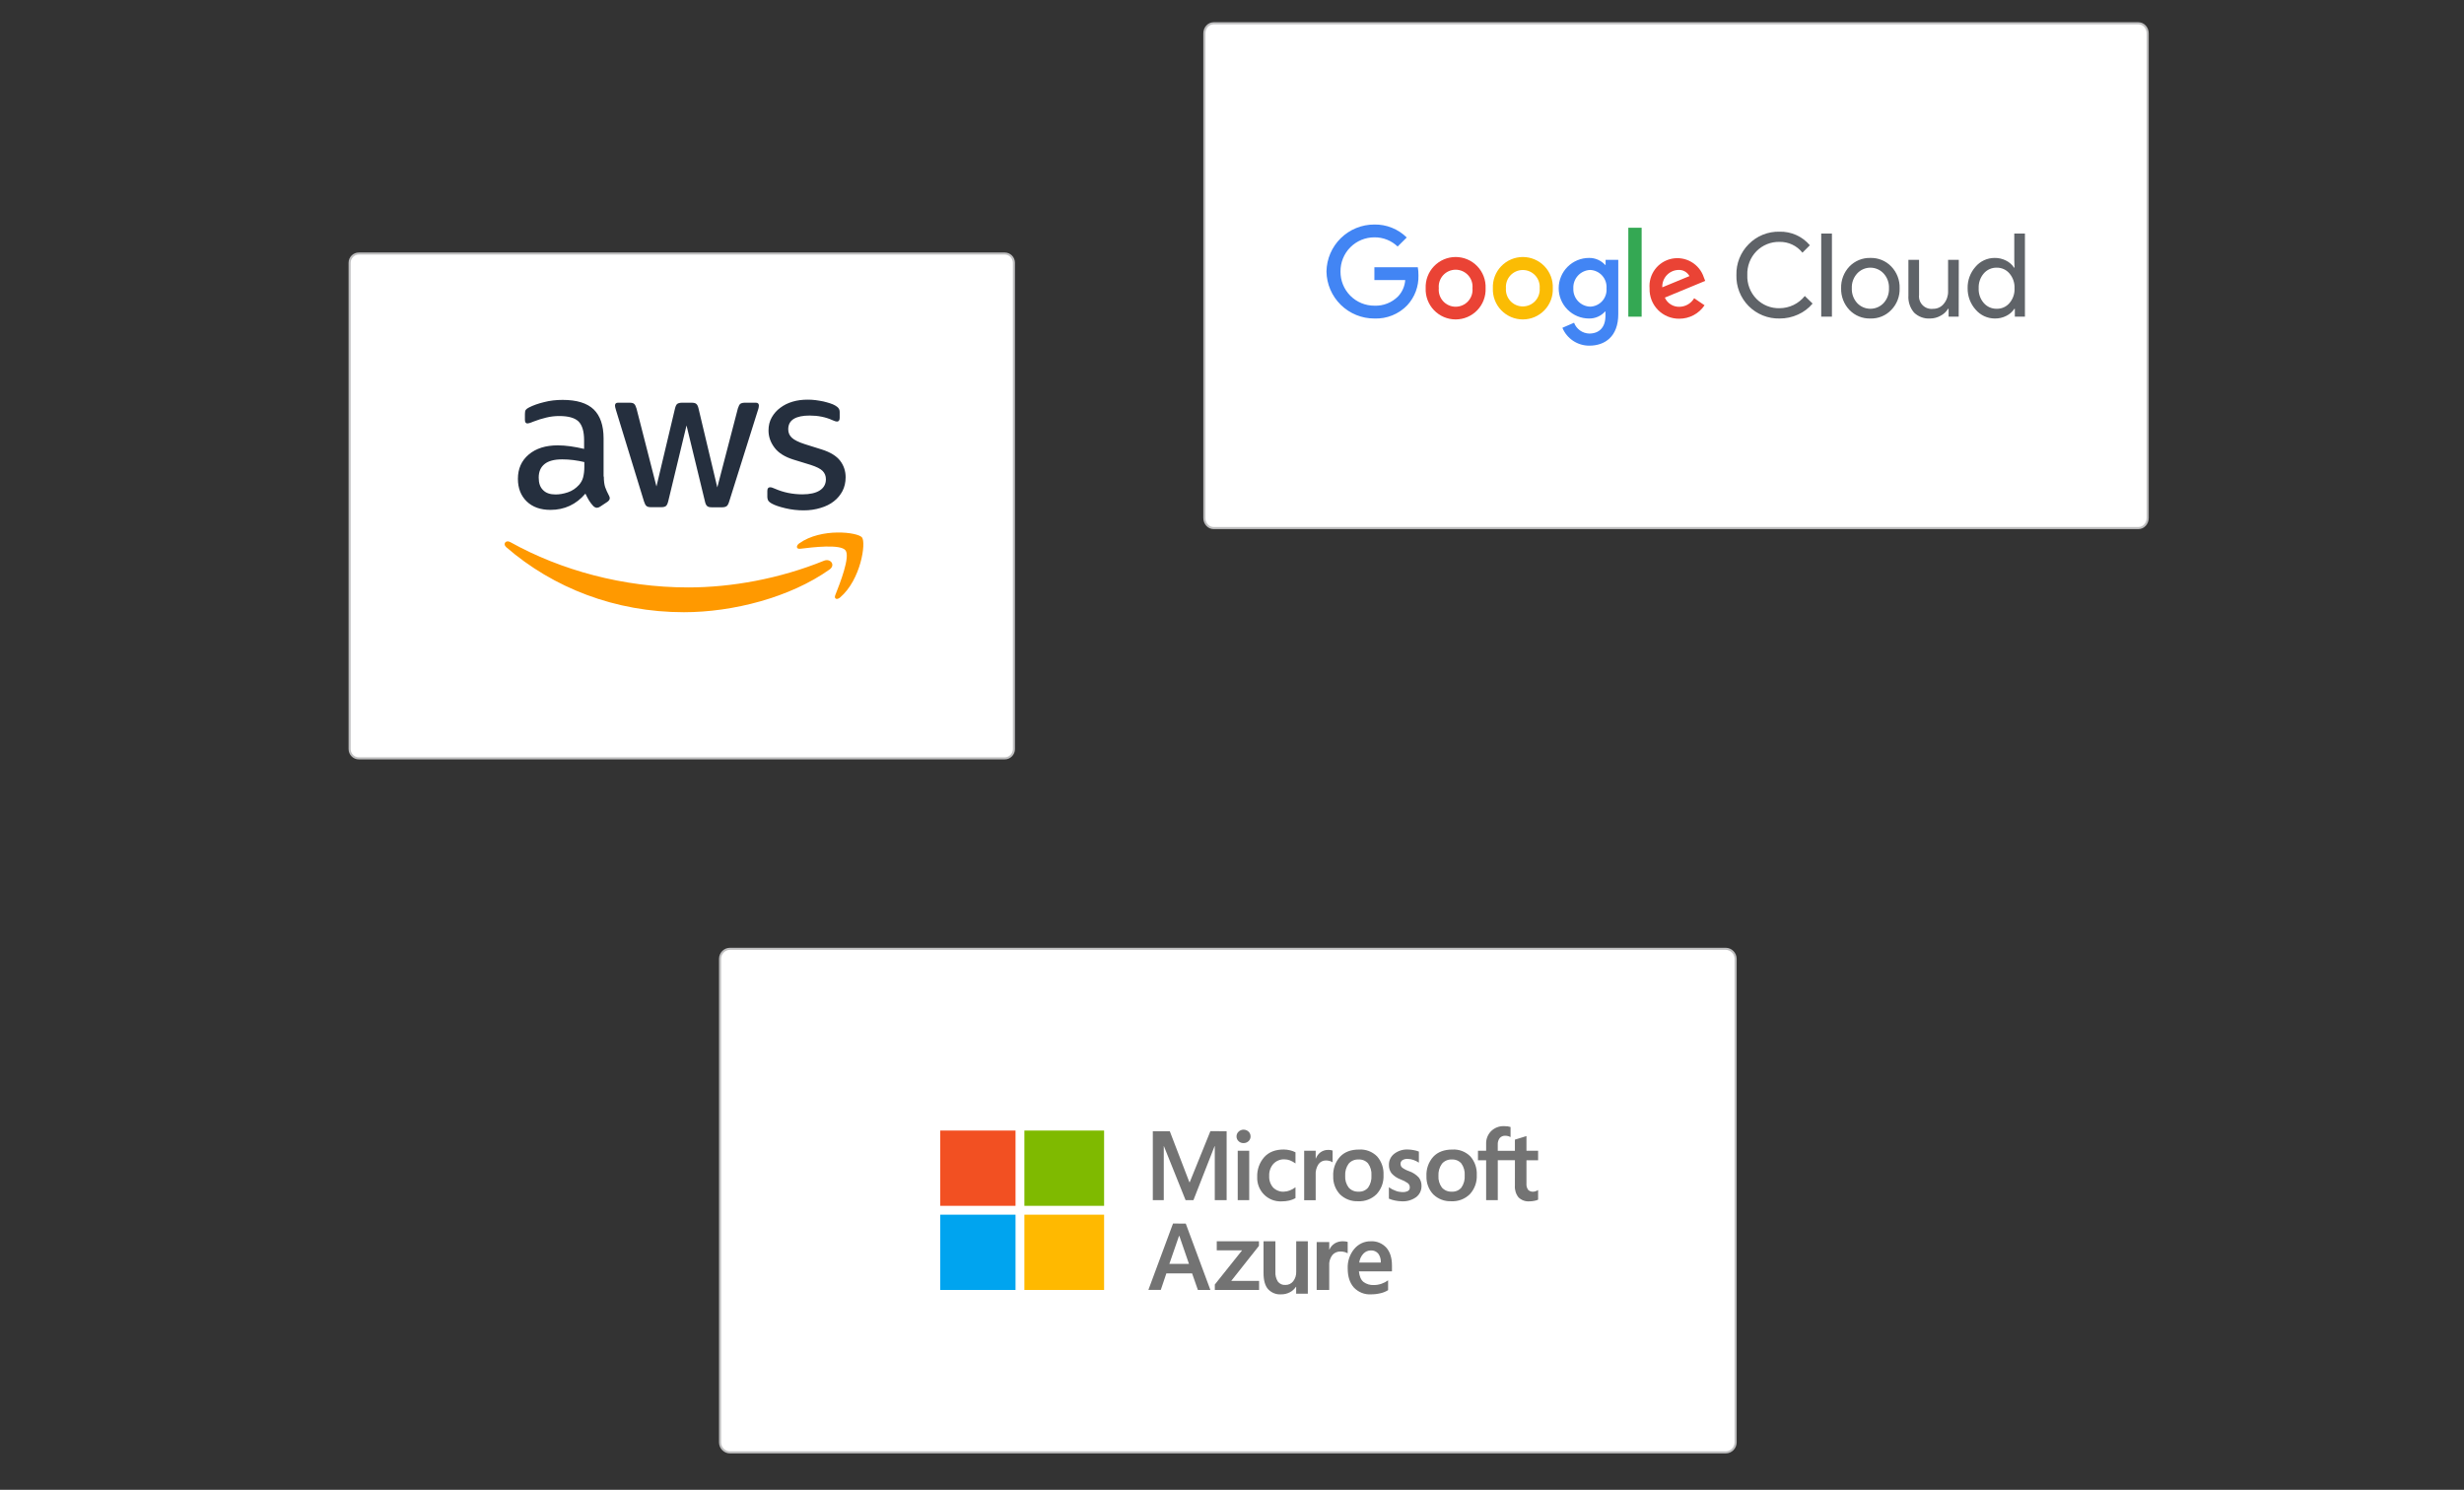 <?xml version="1.0" encoding="utf-8"?>
<svg xmlns="http://www.w3.org/2000/svg" width="592" height="358" viewBox="0 0 592 358" fill="none">
<rect x="0" y="0" width="592" height="358" fill="#333333" stroke="none"/>
<path d="M241.391 60.923H86.215C84.991 60.923 83.999 61.918 83.999 63.145V180.002C83.999 181.229 84.991 182.224 86.215 182.224H241.391C242.614 182.224 243.606 181.229 243.606 180.002V63.145C243.606 61.918 242.614 60.923 241.391 60.923Z" fill="white"/>
<path d="M145.074 114.515C145.074 115.563 145.188 116.411 145.388 117.034C145.616 117.657 145.902 118.337 146.301 119.072C146.444 119.298 146.501 119.525 146.501 119.724C146.501 120.006 146.33 120.289 145.959 120.572L144.16 121.761C143.903 121.93 143.646 122.015 143.418 122.015C143.133 122.015 142.847 121.873 142.561 121.62C142.162 121.195 141.819 120.742 141.534 120.289C141.248 119.808 140.963 119.27 140.649 118.62C138.422 121.223 135.624 122.524 132.255 122.524C129.857 122.524 127.944 121.846 126.545 120.486C125.146 119.129 124.433 117.317 124.433 115.054C124.433 112.649 125.289 110.696 127.031 109.224C128.772 107.752 131.085 107.016 134.025 107.016C134.996 107.016 135.995 107.102 137.051 107.243C138.108 107.385 139.193 107.611 140.335 107.865V105.8C140.335 103.648 139.878 102.149 138.993 101.271C138.079 100.395 136.538 99.97 134.339 99.97C133.34 99.97 132.312 100.083 131.256 100.338C130.2 100.593 129.172 100.904 128.173 101.3C127.716 101.499 127.373 101.611 127.173 101.668C126.974 101.725 126.831 101.752 126.717 101.752C126.317 101.752 126.117 101.469 126.117 100.876V99.489C126.117 99.037 126.174 98.697 126.317 98.499C126.46 98.3 126.717 98.102 127.116 97.904C128.116 97.394 129.315 96.97 130.714 96.63C132.112 96.263 133.597 96.094 135.167 96.094C138.565 96.094 141.048 96.856 142.647 98.385C144.217 99.913 145.017 102.234 145.017 105.347V114.515H145.074ZM133.483 118.818C134.425 118.818 135.396 118.647 136.423 118.307C137.451 117.968 138.365 117.346 139.136 116.497C139.592 115.959 139.935 115.364 140.106 114.686C140.278 114.006 140.392 113.185 140.392 112.224V111.035C139.564 110.837 138.679 110.667 137.765 110.554C136.852 110.44 135.967 110.384 135.082 110.384C133.169 110.384 131.77 110.753 130.828 111.515C129.886 112.28 129.429 113.356 129.429 114.771C129.429 116.101 129.771 117.091 130.485 117.771C131.17 118.478 132.17 118.818 133.483 118.818ZM156.408 121.873C155.894 121.873 155.551 121.789 155.323 121.59C155.095 121.421 154.895 121.025 154.724 120.486L148.014 98.611C147.843 98.045 147.757 97.677 147.757 97.479C147.757 97.027 147.986 96.772 148.443 96.772H151.241C151.783 96.772 152.154 96.856 152.354 97.055C152.582 97.225 152.754 97.621 152.925 98.159L157.721 116.893L162.175 98.159C162.318 97.593 162.489 97.225 162.717 97.055C162.946 96.885 163.345 96.772 163.859 96.772H166.143C166.686 96.772 167.057 96.856 167.285 97.055C167.514 97.225 167.713 97.621 167.828 98.159L172.338 117.119L177.277 98.159C177.449 97.593 177.649 97.225 177.848 97.055C178.077 96.885 178.448 96.772 178.962 96.772H181.617C182.074 96.772 182.331 96.998 182.331 97.479C182.331 97.621 182.302 97.762 182.274 97.933C182.245 98.102 182.188 98.328 182.074 98.64L175.193 120.516C175.022 121.081 174.822 121.449 174.594 121.62C174.365 121.789 173.994 121.902 173.509 121.902H171.054C170.511 121.902 170.14 121.817 169.912 121.62C169.683 121.421 169.483 121.052 169.369 120.486L164.944 102.234L160.548 120.459C160.405 121.025 160.234 121.392 160.005 121.59C159.777 121.789 159.377 121.873 158.863 121.873H156.408ZM193.094 122.638C191.609 122.638 190.125 122.468 188.697 122.129C187.27 121.789 186.156 121.421 185.414 120.997C184.957 120.742 184.643 120.459 184.529 120.204C184.415 119.95 184.358 119.667 184.358 119.412V117.968C184.358 117.374 184.586 117.091 185.014 117.091C185.186 117.091 185.357 117.119 185.528 117.176C185.699 117.233 185.956 117.346 186.242 117.459C187.213 117.883 188.269 118.223 189.382 118.449C190.524 118.676 191.638 118.789 192.78 118.789C194.578 118.789 195.977 118.478 196.948 117.855C197.919 117.233 198.432 116.327 198.432 115.167C198.432 114.374 198.175 113.723 197.662 113.185C197.148 112.649 196.177 112.167 194.778 111.714L190.638 110.441C188.554 109.79 187.013 108.827 186.071 107.554C185.128 106.309 184.643 104.922 184.643 103.45C184.643 102.263 184.9 101.216 185.414 100.31C185.928 99.404 186.613 98.611 187.469 97.99C188.326 97.338 189.297 96.856 190.439 96.518C191.581 96.178 192.78 96.037 194.036 96.037C194.664 96.037 195.321 96.064 195.949 96.149C196.605 96.235 197.205 96.347 197.804 96.461C198.375 96.603 198.918 96.744 199.432 96.913C199.946 97.084 200.345 97.253 200.631 97.424C201.03 97.65 201.316 97.876 201.487 98.131C201.659 98.357 201.744 98.668 201.744 99.064V100.395C201.744 100.988 201.516 101.3 201.088 101.3C200.859 101.3 200.488 101.187 200.003 100.96C198.375 100.224 196.548 99.856 194.521 99.856C192.894 99.856 191.609 100.112 190.724 100.65C189.839 101.187 189.382 102.008 189.382 103.167C189.382 103.96 189.668 104.639 190.239 105.177C190.81 105.715 191.866 106.252 193.379 106.733L197.433 108.006C199.489 108.658 200.973 109.564 201.858 110.723C202.743 111.884 203.172 113.214 203.172 114.686C203.172 115.902 202.915 117.006 202.429 117.968C201.916 118.93 201.23 119.779 200.345 120.459C199.46 121.166 198.404 121.675 197.176 122.044C195.892 122.439 194.55 122.638 193.094 122.638Z" fill="#252F3E"/>
<path fill-rule="evenodd" clip-rule="evenodd" d="M199.295 136.857C189.848 143.555 176.123 147.111 164.321 147.111C147.782 147.111 132.88 141.239 121.624 131.481C120.734 130.709 121.538 129.661 122.6 130.268C134.775 137.05 149.792 141.157 165.326 141.157C175.807 141.157 187.321 139.062 197.916 134.761C199.496 134.072 200.845 135.754 199.295 136.857Z" fill="#FF9900"/>
<path fill-rule="evenodd" clip-rule="evenodd" d="M203.14 132.245C201.951 130.692 195.266 131.496 192.236 131.871C191.329 131.985 191.188 131.181 192.009 130.576C197.334 126.781 206.086 127.875 207.105 129.139C208.125 130.432 206.822 139.317 201.837 143.573C201.073 144.234 200.336 143.889 200.676 143.026C201.809 140.18 204.33 133.768 203.14 132.245Z" fill="#FF9900"/>
<path d="M241.391 60.923H86.215C84.991 60.923 83.999 61.918 83.999 63.145V180.002C83.999 181.229 84.991 182.224 86.215 182.224H241.391C242.614 182.224 243.606 181.229 243.606 180.002V63.145C243.606 61.918 242.614 60.923 241.391 60.923Z" stroke="#BFBFC0" stroke-width="0.5"/>
<path d="M414.608 228H175.392C174.071 228 173 229.083 173 230.419V346.581C173 347.917 174.071 349 175.392 349H414.608C415.929 349 417 347.917 417 346.581V230.419C417 229.083 415.929 228 414.608 228Z" fill="white"/>
<path d="M414.608 228H175.392C174.071 228 173 229.083 173 230.419V346.581C173 347.917 174.071 349 175.392 349H414.608C415.929 349 417 347.917 417 346.581V230.419C417 229.083 415.929 228 414.608 228Z" stroke="#BFBFC0" stroke-width="0.5"/>
<path d="M284.893 294.028L290.808 309.973H287.804L286.416 305.997H280.227L278.89 309.957H275.912L281.827 294.012L284.893 294.028ZM283.271 296.988L280.951 303.7H285.659L283.35 296.988H283.271Z" fill="#737373"/>
<path d="M292.338 298.269H302.477V299.373L295.819 307.787H302.512V309.973H291.872V308.664L298.425 300.45H292.338V298.269Z" fill="#737373"/>
<path d="M314.217 298.269V310.865H311.411V309.207H311.362C310.985 309.781 310.475 310.241 309.88 310.54C309.233 310.872 308.522 311.038 307.805 311.027C307.228 311.069 306.65 310.981 306.108 310.766C305.567 310.551 305.076 310.215 304.666 309.781C303.94 308.954 303.577 307.664 303.577 305.914V298.269H306.426V305.572C306.368 306.418 306.577 307.261 307.02 307.966C307.237 308.241 307.514 308.457 307.825 308.595C308.137 308.735 308.475 308.793 308.812 308.766C309.17 308.781 309.528 308.709 309.856 308.555C310.185 308.402 310.476 308.17 310.707 307.879C311.206 307.226 311.463 306.402 311.427 305.561V298.269H314.217Z" fill="#737373"/>
<path d="M322.661 298.27C322.878 298.268 323.095 298.281 323.309 298.314C323.474 298.338 323.636 298.375 323.793 298.423V301.165C323.581 301.036 323.349 300.936 323.103 300.868C322.747 300.768 322.374 300.721 322.001 300.731C321.637 300.731 321.279 300.806 320.954 300.952C320.629 301.097 320.346 301.308 320.126 301.567C319.549 302.326 319.278 303.239 319.359 304.154V309.973H316.345V298.461H319.365V300.27H319.411C319.656 299.68 320.092 299.168 320.662 298.8C321.248 298.437 321.949 298.252 322.661 298.27Z" fill="#737373"/>
<path d="M333.504 307.654V310.017C332.954 310.36 332.356 310.607 331.732 310.747C330.965 310.937 330.18 311.032 329.393 311.028C328.634 311.075 327.874 310.952 327.164 310.667C326.452 310.383 325.808 309.944 325.271 309.377C324.288 308.276 323.798 306.746 323.798 304.784C323.734 303.073 324.299 301.401 325.373 300.113C325.868 299.518 326.482 299.045 327.171 298.728C327.862 298.411 328.608 298.257 329.361 298.277C330.054 298.236 330.745 298.354 331.391 298.622C332.036 298.889 332.618 299.301 333.099 299.826C333.988 300.859 334.433 302.285 334.433 304.105V305.497H326.493C326.617 306.722 326.99 307.58 327.615 308.064C328.329 308.578 329.184 308.833 330.05 308.794C330.687 308.798 331.32 308.692 331.923 308.479C332.487 308.288 333.019 308.009 333.504 307.654ZM331.753 303.392C331.804 302.612 331.582 301.839 331.128 301.22C330.903 300.967 330.628 300.769 330.323 300.639C330.017 300.511 329.689 300.453 329.361 300.473C328.705 300.473 328.073 300.737 327.599 301.213C327.036 301.8 326.671 302.566 326.563 303.392H331.753Z" fill="#737373"/>
<path d="M294.711 271.83V288.39H291.863V275.407H291.819L286.734 288.39H284.848L279.639 275.407H279.606V288.39H276.975V271.83H281.054L285.762 284.086H285.842L290.809 271.814L294.711 271.83ZM297.088 273.086C297.084 272.868 297.126 272.653 297.212 272.453C297.297 272.252 297.426 272.074 297.585 271.929C297.91 271.623 298.338 271.453 298.783 271.453C299.227 271.453 299.655 271.623 299.98 271.929C300.134 272.076 300.256 272.254 300.339 272.451C300.421 272.649 300.462 272.861 300.461 273.075C300.464 273.291 300.422 273.505 300.338 273.702C300.252 273.9 300.127 274.077 299.969 274.223C299.643 274.527 299.213 274.692 298.769 274.682C298.55 274.688 298.331 274.65 298.126 274.571C297.922 274.49 297.734 274.371 297.575 274.218C297.421 274.073 297.297 273.899 297.213 273.704C297.13 273.509 297.087 273.299 297.088 273.086ZM300.136 276.517V288.39H297.375V276.517H300.136ZM308.524 286.347C308.991 286.334 309.453 286.238 309.886 286.058C310.375 285.869 310.834 285.611 311.252 285.294V287.909C310.783 288.175 310.277 288.37 309.75 288.488C309.146 288.625 308.528 288.691 307.908 288.686C307.13 288.723 306.355 288.595 305.629 288.312C304.903 288.029 304.244 287.597 303.693 287.041C303.143 286.486 302.712 285.822 302.43 285.089C302.148 284.355 302.02 283.572 302.055 282.787C301.997 281.059 302.594 279.376 303.724 278.079C304.831 276.841 306.396 276.222 308.421 276.222C308.952 276.225 309.48 276.292 309.993 276.424C310.431 276.526 310.854 276.684 311.252 276.893V279.57C310.849 279.27 310.41 279.024 309.945 278.838C309.51 278.669 309.049 278.583 308.583 278.581C308.091 278.563 307.601 278.651 307.145 278.84C306.69 279.028 306.279 279.312 305.94 279.673C305.242 280.469 304.88 281.51 304.936 282.574C304.905 283.083 304.976 283.593 305.141 284.075C305.307 284.557 305.566 285.001 305.903 285.381C306.251 285.72 306.666 285.981 307.12 286.15C307.573 286.318 308.057 286.389 308.54 286.359L308.524 286.347ZM319.126 276.309C319.326 276.306 319.525 276.323 319.72 276.359C319.874 276.379 320.025 276.417 320.17 276.473V279.302C319.974 279.169 319.758 279.066 319.532 278.996C319.206 278.892 318.863 278.844 318.522 278.854C318.188 278.854 317.861 278.933 317.563 279.082C317.264 279.232 317.005 279.45 316.803 279.717C316.275 280.503 316.029 281.447 316.106 282.393V288.402H313.338V276.517H316.106V278.39H316.149C316.373 277.78 316.772 277.251 317.294 276.871C317.832 276.496 318.474 276.304 319.126 276.32V276.309ZM320.316 282.617C320.271 281.768 320.394 280.919 320.677 280.118C320.959 279.317 321.398 278.581 321.964 277.953C323.044 276.806 324.567 276.232 326.531 276.232C327.325 276.181 328.121 276.301 328.866 276.583C329.611 276.866 330.289 277.305 330.854 277.871C331.932 279.098 332.488 280.706 332.404 282.344C332.447 283.183 332.322 284.021 332.039 284.812C331.756 285.601 331.32 286.326 330.756 286.943C330.168 287.526 329.467 287.978 328.696 288.273C327.927 288.567 327.103 288.696 326.281 288.653C325.489 288.689 324.697 288.562 323.953 288.28C323.211 288 322.532 287.569 321.958 287.014C321.408 286.431 320.978 285.743 320.696 284.99C320.414 284.237 320.285 283.433 320.316 282.629V282.617ZM323.195 282.524C323.126 283.542 323.422 284.549 324.028 285.364C324.329 285.698 324.699 285.961 325.112 286.13C325.526 286.3 325.972 286.375 326.417 286.347C326.849 286.375 327.281 286.301 327.68 286.13C328.079 285.96 328.433 285.698 328.714 285.364C329.298 284.512 329.576 283.483 329.503 282.448C329.577 281.417 329.288 280.395 328.686 279.558C328.398 279.234 328.039 278.982 327.637 278.82C327.237 278.658 326.804 278.591 326.373 278.625C325.929 278.6 325.484 278.679 325.075 278.857C324.666 279.034 324.302 279.304 324.013 279.646C323.418 280.485 323.13 281.507 323.195 282.536V282.524ZM336.496 279.624C336.486 279.799 336.515 279.975 336.58 280.137C336.646 280.299 336.746 280.446 336.874 280.564C337.382 280.934 337.944 281.225 338.538 281.426C339.426 281.728 340.225 282.246 340.867 282.934C341.317 283.51 341.552 284.227 341.532 284.96C341.546 285.479 341.439 285.993 341.218 286.461C340.997 286.929 340.669 287.338 340.262 287.653C339.261 288.379 338.044 288.737 336.814 288.669C336.269 288.663 335.727 288.603 335.193 288.488C334.678 288.391 334.173 288.237 333.691 288.031V285.299C334.191 285.652 334.737 285.935 335.312 286.141C335.816 286.337 336.35 286.444 336.89 286.457C337.366 286.488 337.842 286.394 338.274 286.189C338.422 286.097 338.542 285.966 338.621 285.808C338.699 285.651 338.732 285.475 338.717 285.299C338.718 285.112 338.676 284.927 338.597 284.757C338.518 284.587 338.402 284.44 338.257 284.321C337.717 283.935 337.125 283.626 336.501 283.404C335.674 283.104 334.932 282.606 334.339 281.95C333.897 281.362 333.672 280.636 333.702 279.897C333.693 279.389 333.803 278.883 334.022 278.426C334.242 277.968 334.566 277.568 334.966 277.259C335.9 276.535 337.059 276.167 338.236 276.222C338.7 276.227 339.162 276.276 339.619 276.364C340.058 276.436 340.487 276.555 340.9 276.718V279.378C340.5 279.114 340.07 278.899 339.619 278.739C339.155 278.569 338.665 278.481 338.17 278.477C337.738 278.452 337.308 278.561 336.939 278.789C336.799 278.88 336.686 279.006 336.609 279.154C336.531 279.302 336.492 279.468 336.496 279.635V279.624ZM342.72 282.617C342.676 281.768 342.8 280.919 343.082 280.118C343.365 279.317 343.803 278.581 344.37 277.953C345.45 276.806 346.985 276.232 348.936 276.232C349.73 276.181 350.526 276.301 351.272 276.583C352.016 276.866 352.695 277.305 353.259 277.871C354.338 279.098 354.894 280.706 354.81 282.344C354.851 283.183 354.728 284.021 354.445 284.812C354.161 285.601 353.726 286.326 353.162 286.943C352.574 287.526 351.872 287.978 351.102 288.273C350.331 288.567 349.509 288.696 348.687 288.653C347.894 288.689 347.102 288.562 346.359 288.28C345.616 288 344.938 287.569 344.364 287.014C343.813 286.431 343.384 285.743 343.102 284.99C342.82 284.237 342.69 283.433 342.72 282.629V282.617ZM345.601 282.524C345.532 283.542 345.828 284.549 346.433 285.364C346.733 285.699 347.103 285.961 347.517 286.132C347.93 286.301 348.376 286.375 348.822 286.347C349.255 286.375 349.687 286.301 350.086 286.13C350.485 285.96 350.839 285.698 351.119 285.364C351.704 284.512 351.982 283.483 351.908 282.448C351.983 281.417 351.694 280.395 351.092 279.558C350.805 279.238 350.45 278.987 350.053 278.825C349.655 278.663 349.227 278.595 348.8 278.625C348.356 278.6 347.911 278.679 347.502 278.857C347.092 279.034 346.728 279.304 346.44 279.646C345.838 280.483 345.542 281.503 345.601 282.536V282.524ZM363.975 278.794H359.857V288.39H357.058V278.804H355.097V276.517H357.058V274.878C357.037 274.309 357.134 273.743 357.34 273.214C357.547 272.685 357.859 272.204 358.258 271.802C358.667 271.404 359.152 271.092 359.683 270.887C360.215 270.681 360.781 270.586 361.349 270.606C361.648 270.605 361.945 270.622 362.24 270.656C362.473 270.687 362.704 270.74 362.927 270.814V273.228C362.773 273.148 362.612 273.083 362.446 273.032C362.191 272.951 361.924 272.913 361.658 272.917C361.408 272.902 361.159 272.942 360.929 273.037C360.697 273.131 360.49 273.276 360.322 273.464C359.973 273.933 359.807 274.516 359.852 275.101V276.533H363.97V273.852L366.748 272.993V276.517H369.547V278.804H366.748V284.359C366.695 284.906 366.835 285.453 367.142 285.905C367.304 286.067 367.498 286.19 367.712 286.269C367.925 286.347 368.153 286.378 368.38 286.359C368.578 286.352 368.774 286.312 368.957 286.239C369.165 286.173 369.363 286.081 369.547 285.966V288.275C369.27 288.409 368.975 288.501 368.672 288.548C368.275 288.635 367.872 288.68 367.467 288.68C366.988 288.717 366.509 288.65 366.057 288.488C365.606 288.325 365.193 288.069 364.845 287.735C364.206 286.938 363.892 285.924 363.97 284.9L363.975 278.794Z" fill="#737373"/>
<path d="M243.99 271.667H225.901V289.756H243.99V271.667Z" fill="#F25022"/>
<path d="M265.271 271.667H246.118V289.756H265.271V271.667Z" fill="#7FBA00"/>
<path d="M243.99 291.884H225.901V309.973H243.99V291.884Z" fill="#00A4EF"/>
<path d="M265.271 291.884H246.118V309.973H265.271V291.884Z" fill="#FFB900"/>
<path d="M513.778 5.593H291.582C290.354 5.593 289.359 6.679 289.359 8.018V124.469C289.359 125.808 290.354 126.894 291.582 126.894H513.778C515.005 126.894 516 125.808 516 124.469V8.018C516 6.679 515.005 5.593 513.778 5.593Z" fill="white"/>
<path d="M427.56 76.535C426.182 76.567 424.812 76.318 423.534 75.803C422.255 75.287 421.095 74.517 420.125 73.539C419.154 72.56 418.393 71.394 417.889 70.112C417.384 68.829 417.146 67.457 417.189 66.08C417.153 64.711 417.396 63.349 417.903 62.077C418.41 60.806 419.17 59.65 420.137 58.681C421.1 57.695 422.257 56.919 423.534 56.401C424.811 55.884 426.182 55.636 427.56 55.672C428.939 55.639 430.309 55.914 431.569 56.478C432.828 57.043 433.945 57.883 434.837 58.935L433.054 60.718C432.4 59.892 431.564 59.227 430.611 58.777C429.658 58.327 428.614 58.103 427.56 58.123C426.533 58.098 425.511 58.283 424.558 58.666C423.605 59.05 422.74 59.625 422.017 60.355C421.278 61.108 420.701 62.004 420.321 62.989C419.942 63.973 419.767 65.025 419.809 66.08C419.764 67.138 419.937 68.194 420.316 69.183C420.696 70.172 421.275 71.073 422.017 71.829C422.738 72.561 423.603 73.137 424.556 73.521C425.51 73.905 426.532 74.089 427.56 74.061C428.726 74.055 429.875 73.788 430.925 73.281C431.974 72.773 432.897 72.036 433.624 71.125L435.492 72.945C434.547 74.075 433.356 74.975 432.011 75.577C430.615 76.218 429.096 76.545 427.56 76.535V76.535ZM440.138 56.121V76.099H437.567V56.121H440.138ZM442.346 69.257C442.318 68.3 442.479 67.346 442.82 66.451C443.162 65.556 443.676 64.737 444.335 64.042C444.986 63.367 445.772 62.834 446.64 62.479C447.509 62.124 448.442 61.954 449.381 61.98C450.315 61.953 451.245 62.123 452.11 62.478C452.975 62.833 453.756 63.366 454.402 64.042C455.067 64.733 455.587 65.551 455.931 66.447C456.275 67.343 456.435 68.299 456.404 69.257C456.439 70.217 456.28 71.174 455.936 72.07C455.592 72.966 455.07 73.784 454.402 74.473C453.758 75.151 452.977 75.686 452.112 76.041C451.246 76.397 450.316 76.565 449.381 76.535C448.442 76.564 447.508 76.395 446.639 76.04C445.77 75.685 444.985 75.151 444.335 74.473C443.676 73.778 443.162 72.959 442.82 72.064C442.479 71.169 442.318 70.215 442.346 69.257V69.257ZM444.917 69.257C444.858 70.569 445.32 71.851 446.203 72.823C446.611 73.257 447.103 73.602 447.65 73.838C448.196 74.074 448.785 74.195 449.381 74.195C449.976 74.195 450.565 74.074 451.111 73.838C451.658 73.602 452.15 73.257 452.559 72.823C453.441 71.851 453.903 70.569 453.844 69.257C453.901 67.953 453.438 66.68 452.559 65.716C452.154 65.276 451.663 64.925 451.116 64.685C450.569 64.445 449.978 64.321 449.381 64.321C448.783 64.321 448.192 64.445 447.645 64.685C447.098 64.925 446.607 65.276 446.203 65.716C445.323 66.68 444.86 67.953 444.917 69.257V69.257ZM470.595 76.099H468.169V74.194H468.048C467.614 74.906 466.993 75.485 466.253 75.868C465.483 76.304 464.614 76.534 463.73 76.535C463.02 76.581 462.31 76.477 461.643 76.231C460.976 75.984 460.369 75.6 459.86 75.104C458.899 73.967 458.417 72.502 458.514 71.016V62.441H461.073V70.859C461.02 71.314 461.071 71.776 461.223 72.209C461.374 72.642 461.623 73.035 461.949 73.358C462.275 73.68 462.671 73.925 463.105 74.072C463.54 74.219 464.002 74.265 464.457 74.206C464.949 74.215 465.435 74.11 465.879 73.899C466.323 73.689 466.712 73.379 467.017 72.993C467.709 72.16 468.075 71.104 468.048 70.022V62.441H470.619L470.595 76.099ZM479.28 76.535C478.407 76.535 477.544 76.346 476.751 75.982C475.957 75.618 475.252 75.087 474.683 74.425C473.408 73.008 472.715 71.163 472.742 69.257C472.7 67.362 473.376 65.521 474.634 64.103C475.199 63.435 475.903 62.898 476.697 62.532C477.492 62.165 478.356 61.977 479.231 61.98C480.188 61.964 481.134 62.184 481.985 62.623C482.764 63.007 483.426 63.593 483.901 64.321H484.01L483.949 62.441V56.121H486.509V76.099H484.083V74.194H483.974C483.499 74.922 482.837 75.508 482.057 75.892C481.199 76.334 480.245 76.555 479.28 76.535V76.535ZM479.704 74.194C480.29 74.213 480.872 74.1 481.407 73.862C481.943 73.625 482.418 73.27 482.797 72.823C483.646 71.835 484.08 70.558 484.01 69.257C484.069 67.966 483.635 66.7 482.797 65.716C482.419 65.266 481.945 64.907 481.41 64.666C480.874 64.425 480.291 64.307 479.704 64.321C479.118 64.312 478.537 64.432 478.002 64.673C477.467 64.914 476.993 65.27 476.611 65.716C475.773 66.7 475.34 67.966 475.398 69.257C475.331 70.55 475.765 71.819 476.611 72.799C476.993 73.245 477.467 73.601 478.002 73.842C478.537 74.083 479.118 74.203 479.704 74.194V74.194Z" fill="#5F6368"/>
<path d="M330.209 76.536C327.191 76.546 324.29 75.366 322.136 73.252C319.981 71.139 318.746 68.261 318.698 65.243C318.746 62.225 319.981 59.348 322.136 57.234C324.29 55.12 327.191 53.941 330.209 53.951C331.647 53.927 333.076 54.19 334.411 54.725C335.746 55.261 336.961 56.057 337.984 57.068L335.789 59.239C334.292 57.798 332.287 57.005 330.209 57.032C329.133 57.028 328.067 57.239 327.074 57.651C326.08 58.064 325.178 58.67 324.421 59.434C323.664 60.198 323.066 61.105 322.662 62.102C322.259 63.1 322.057 64.167 322.07 65.243C322.057 66.319 322.259 67.387 322.662 68.384C323.066 69.381 323.664 70.288 324.421 71.053C325.178 71.817 326.08 72.423 327.074 72.835C328.067 73.248 329.133 73.458 330.209 73.455C331.269 73.498 332.326 73.319 333.312 72.928C334.298 72.537 335.192 71.944 335.934 71.187C336.924 70.119 337.519 68.745 337.62 67.293H330.209V64.224H340.64C340.754 64.861 340.807 65.507 340.798 66.153C340.88 68.815 339.913 71.402 338.105 73.358C337.088 74.415 335.858 75.244 334.497 75.792C333.136 76.34 331.675 76.593 330.209 76.536Z" fill="#4285F4"/>
<path d="M356.93 69.258C356.97 70.228 356.813 71.196 356.469 72.104C356.126 73.013 355.602 73.842 354.929 74.542C354.257 75.243 353.45 75.8 352.557 76.181C351.663 76.562 350.702 76.758 349.731 76.758C348.76 76.758 347.799 76.562 346.906 76.181C346.013 75.8 345.206 75.243 344.533 74.542C343.861 73.842 343.337 73.013 342.993 72.104C342.649 71.196 342.493 70.228 342.532 69.258C342.493 68.287 342.649 67.319 342.993 66.411C343.337 65.503 343.861 64.674 344.533 63.973C345.206 63.273 346.013 62.715 346.906 62.334C347.799 61.954 348.76 61.757 349.731 61.757C350.702 61.757 351.663 61.954 352.557 62.334C353.45 62.715 354.257 63.273 354.929 63.973C355.602 64.674 356.126 65.503 356.469 66.411C356.813 67.319 356.97 68.287 356.93 69.258V69.258ZM353.776 69.258C353.83 68.694 353.765 68.126 353.586 67.589C353.407 67.052 353.118 66.558 352.737 66.14C352.356 65.721 351.892 65.386 351.375 65.157C350.857 64.929 350.297 64.81 349.731 64.81C349.165 64.81 348.606 64.929 348.088 65.157C347.57 65.386 347.106 65.721 346.725 66.14C346.344 66.558 346.055 67.052 345.876 67.589C345.697 68.126 345.633 68.694 345.686 69.258C345.633 69.821 345.697 70.39 345.876 70.927C346.055 71.464 346.344 71.957 346.725 72.376C347.106 72.795 347.57 73.129 348.088 73.358C348.606 73.587 349.165 73.705 349.731 73.705C350.297 73.705 350.857 73.587 351.375 73.358C351.892 73.129 352.356 72.795 352.737 72.376C353.118 71.957 353.407 71.464 353.586 70.927C353.765 70.39 353.83 69.821 353.776 69.258V69.258Z" fill="#EA4335"/>
<path d="M373.075 69.258C373.114 70.228 372.958 71.196 372.614 72.104C372.27 73.013 371.746 73.842 371.074 74.542C370.401 75.243 369.594 75.8 368.701 76.181C367.808 76.562 366.847 76.758 365.876 76.758C364.905 76.758 363.944 76.562 363.05 76.181C362.157 75.8 361.35 75.243 360.678 74.542C360.005 73.842 359.481 73.013 359.138 72.104C358.794 71.196 358.637 70.228 358.677 69.258C358.637 68.287 358.794 67.319 359.138 66.411C359.481 65.503 360.005 64.674 360.678 63.973C361.35 63.273 362.157 62.715 363.05 62.334C363.944 61.954 364.905 61.757 365.876 61.757C366.847 61.757 367.808 61.954 368.701 62.334C369.594 62.715 370.401 63.273 371.074 63.973C371.746 64.674 372.27 65.503 372.614 66.411C372.958 67.319 373.114 68.287 373.075 69.258V69.258ZM369.921 69.258C369.964 68.699 369.892 68.138 369.708 67.609C369.524 67.08 369.232 66.595 368.852 66.184C368.471 65.773 368.01 65.445 367.497 65.221C366.984 64.996 366.43 64.881 365.87 64.881C365.31 64.881 364.756 64.996 364.242 65.221C363.729 65.445 363.268 65.773 362.888 66.184C362.507 66.595 362.216 67.08 362.032 67.609C361.848 68.138 361.775 68.699 361.818 69.258C361.775 69.816 361.848 70.377 362.032 70.906C362.216 71.435 362.507 71.921 362.888 72.332C363.268 72.743 363.729 73.07 364.242 73.295C364.756 73.519 365.31 73.635 365.87 73.635C366.43 73.635 366.984 73.519 367.497 73.295C368.01 73.07 368.471 72.743 368.852 72.332C369.232 71.921 369.524 71.435 369.708 70.906C369.892 70.377 369.964 69.816 369.921 69.258V69.258Z" fill="#FBBC04"/>
<path d="M388.806 62.442V75.493C388.806 80.854 385.616 83.062 381.856 83.062C380.472 83.069 379.117 82.665 377.964 81.901C376.81 81.136 375.91 80.046 375.379 78.768L378.181 77.555C378.463 78.299 378.959 78.942 379.607 79.404C380.254 79.866 381.024 80.126 381.819 80.151C384.245 80.151 385.725 78.659 385.725 75.881V74.838H385.652C385.167 75.385 384.569 75.821 383.898 76.114C383.228 76.407 382.502 76.551 381.771 76.536C379.841 76.536 377.99 75.769 376.625 74.405C375.26 73.04 374.493 71.189 374.493 69.258C374.493 67.328 375.26 65.477 376.625 64.112C377.99 62.748 379.841 61.981 381.771 61.981C382.5 61.967 383.223 62.11 383.892 62.398C384.562 62.687 385.162 63.115 385.652 63.655H385.761V62.442H388.806ZM385.98 69.307C386.024 68.757 385.958 68.204 385.784 67.68C385.61 67.156 385.333 66.673 384.968 66.259C384.604 65.845 384.16 65.508 383.663 65.269C383.165 65.03 382.625 64.894 382.074 64.868C381.514 64.888 380.964 65.019 380.456 65.254C379.947 65.489 379.49 65.823 379.112 66.236C378.734 66.649 378.442 67.133 378.253 67.661C378.064 68.188 377.981 68.748 378.011 69.307C377.985 69.863 378.07 70.418 378.261 70.94C378.452 71.463 378.745 71.942 379.123 72.349C379.502 72.757 379.958 73.085 380.464 73.315C380.971 73.544 381.518 73.67 382.074 73.686C382.623 73.666 383.162 73.536 383.659 73.302C384.156 73.068 384.601 72.736 384.966 72.326C385.331 71.915 385.609 71.435 385.783 70.914C385.958 70.393 386.024 69.842 385.98 69.295V69.307Z" fill="#4285F4"/>
<path d="M394.422 54.726V76.098H391.22V54.726H394.422Z" fill="#34A853"/>
<path d="M407.037 71.659L409.536 73.358C408.869 74.353 407.966 75.168 406.908 75.731C405.85 76.294 404.669 76.587 403.471 76.584C402.518 76.598 401.572 76.418 400.69 76.055C399.808 75.692 399.009 75.155 398.341 74.474C397.673 73.794 397.15 72.985 396.804 72.097C396.458 71.209 396.296 70.259 396.327 69.306C396.185 67.668 396.651 66.035 397.635 64.718C398.62 63.401 400.055 62.493 401.667 62.166C403.278 61.84 404.953 62.117 406.373 62.946C407.793 63.775 408.859 65.098 409.366 66.662L409.693 67.499L399.99 71.514C400.292 72.194 400.791 72.767 401.422 73.16C402.054 73.554 402.788 73.749 403.532 73.721C404.243 73.705 404.939 73.507 405.553 73.146C406.166 72.785 406.677 72.274 407.037 71.659V71.659ZM399.383 69.04L405.909 66.347C405.648 65.864 405.252 65.467 404.77 65.204C404.288 64.941 403.74 64.824 403.192 64.867C402.668 64.89 402.153 65.017 401.678 65.239C401.203 65.462 400.776 65.776 400.422 66.163C400.069 66.551 399.795 67.004 399.616 67.498C399.438 67.991 399.359 68.515 399.383 69.04V69.04Z" fill="#EA4335"/>
<path d="M513.778 5.593H291.582C290.354 5.593 289.359 6.679 289.359 8.018V124.469C289.359 125.808 290.354 126.894 291.582 126.894H513.778C515.005 126.894 516 125.808 516 124.469V8.018C516 6.679 515.005 5.593 513.778 5.593Z" stroke="#BFBFC0" stroke-width="0.5"/>
</svg>